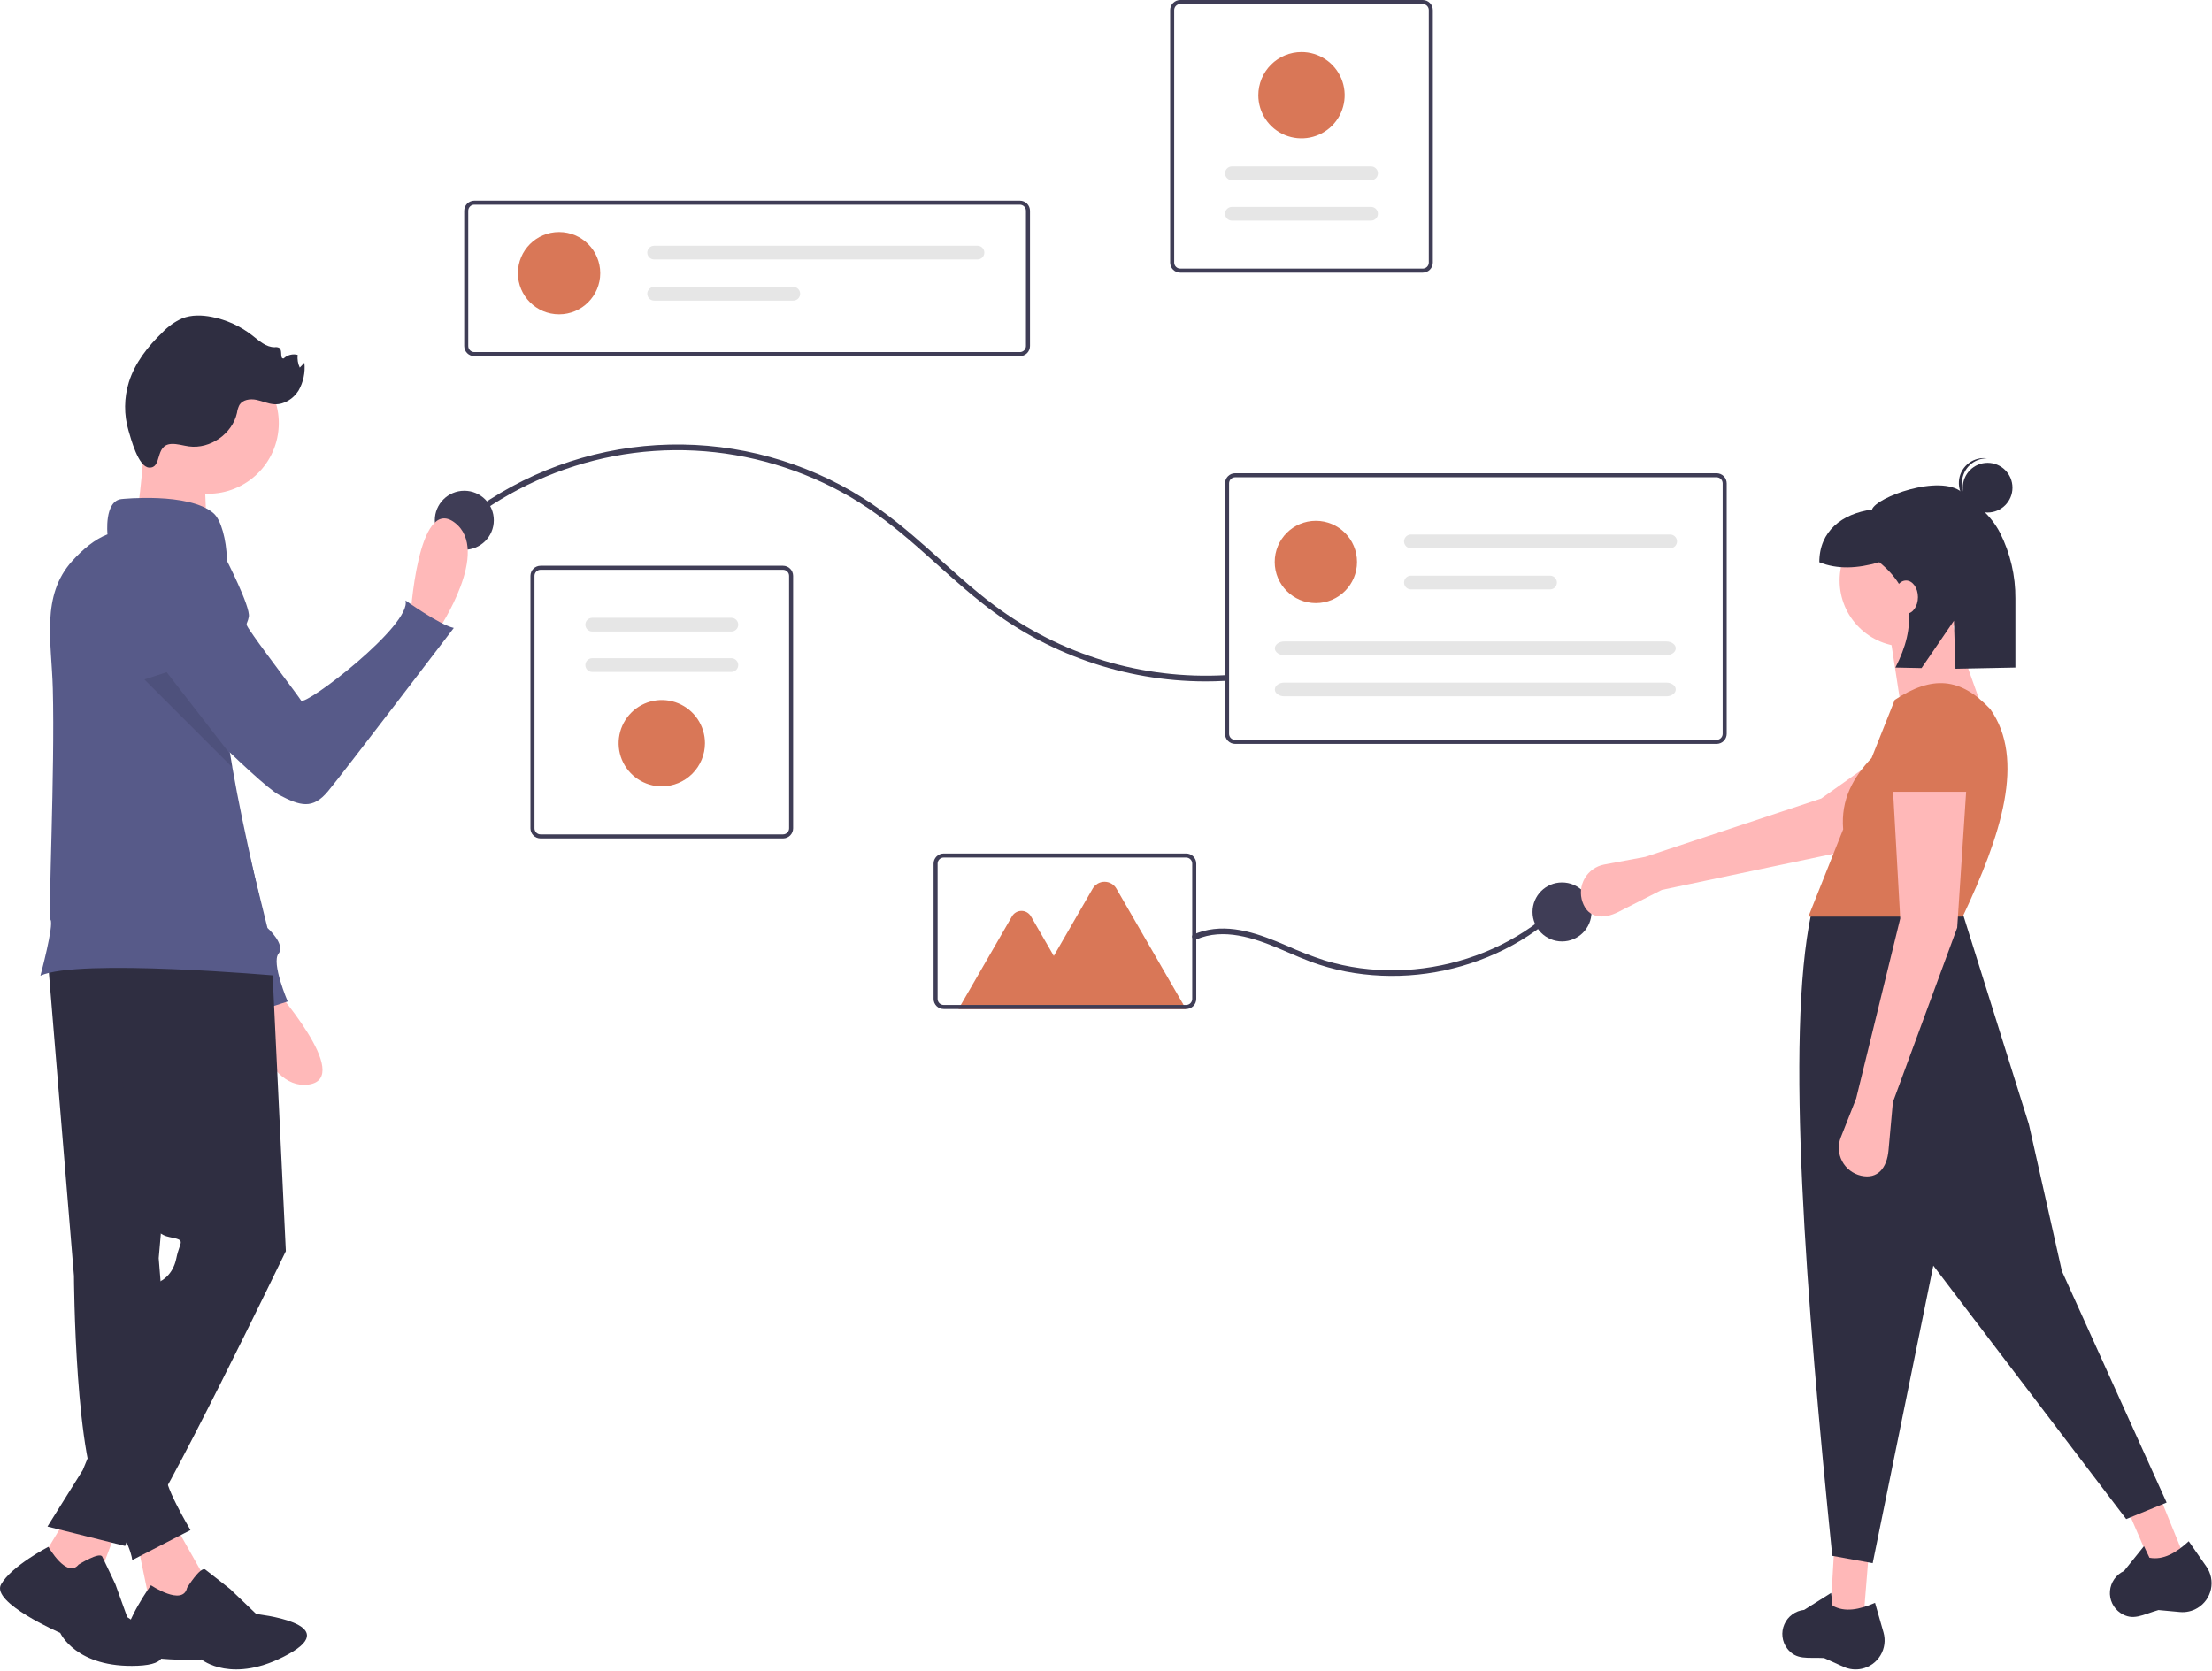 <svg width="966" height="730" viewBox="0 0 966 730" fill="none" xmlns="http://www.w3.org/2000/svg">
<g clip-path="url(#clip0_1550_1135)">
<path d="M445.394 155.565H207.137C205.967 155.564 204.846 155.098 204.018 154.271C203.191 153.444 202.726 152.322 202.725 151.153V92.051C202.726 90.882 203.191 89.76 204.018 88.933C204.846 88.106 205.967 87.641 207.137 87.639H445.394C446.564 87.641 447.685 88.106 448.512 88.933C449.339 89.76 449.805 90.882 449.806 92.051V151.153C449.805 152.322 449.339 153.444 448.512 154.271C447.685 155.098 446.564 155.564 445.394 155.565ZM207.137 89.404C206.435 89.405 205.762 89.684 205.266 90.18C204.769 90.677 204.49 91.349 204.489 92.051V151.153C204.49 151.855 204.769 152.527 205.266 153.024C205.762 153.52 206.435 153.799 207.137 153.8H445.394C446.096 153.799 446.769 153.52 447.265 153.024C447.761 152.527 448.04 151.855 448.041 151.153V92.051C448.04 91.349 447.761 90.677 447.265 90.18C446.769 89.684 446.096 89.405 445.394 89.404L207.137 89.404Z" fill="#3F3D56"/>
<path d="M244.156 137.307C254.083 137.307 262.129 129.26 262.129 119.334C262.129 109.408 254.083 101.361 244.156 101.361C234.23 101.361 226.184 109.408 226.184 119.334C226.184 129.26 234.23 137.307 244.156 137.307Z" fill="#D97757"/>
<path d="M285.665 107.352C284.871 107.352 284.109 107.668 283.547 108.229C282.986 108.791 282.67 109.553 282.67 110.348C282.67 111.142 282.986 111.904 283.547 112.466C284.109 113.027 284.871 113.343 285.665 113.343H426.88C427.675 113.343 428.437 113.027 428.998 112.466C429.56 111.904 429.876 111.142 429.876 110.348C429.876 109.553 429.56 108.791 428.998 108.229C428.437 107.668 427.675 107.352 426.88 107.352H285.665Z" fill="#E6E6E6"/>
<path d="M285.665 125.325C284.871 125.325 284.109 125.641 283.547 126.203C282.986 126.764 282.67 127.526 282.67 128.321C282.67 129.115 282.986 129.877 283.547 130.439C284.109 131.001 284.871 131.316 285.665 131.316H346.431C346.824 131.317 347.215 131.24 347.579 131.09C347.943 130.939 348.274 130.719 348.552 130.441C348.831 130.162 349.052 129.832 349.203 129.468C349.354 129.104 349.432 128.714 349.432 128.321C349.432 127.927 349.354 127.537 349.203 127.173C349.052 126.809 348.831 126.479 348.552 126.201C348.274 125.922 347.943 125.702 347.579 125.552C347.215 125.401 346.824 125.324 346.431 125.325H285.665Z" fill="#E6E6E6"/>
<path d="M341.957 366.234H236.064C234.895 366.233 233.773 365.768 232.946 364.94C232.119 364.113 231.654 362.992 231.652 361.822V251.54C231.654 250.37 232.119 249.248 232.946 248.421C233.773 247.594 234.895 247.129 236.064 247.127H341.957C343.127 247.129 344.248 247.594 345.075 248.421C345.902 249.248 346.368 250.37 346.369 251.54V361.822C346.368 362.992 345.902 364.113 345.075 364.94C344.248 365.768 343.127 366.233 341.957 366.234ZM236.064 248.892C235.363 248.893 234.69 249.172 234.193 249.669C233.697 250.165 233.418 250.838 233.417 251.54V361.822C233.418 362.524 233.697 363.197 234.193 363.693C234.69 364.189 235.363 364.469 236.064 364.469H341.957C342.659 364.469 343.332 364.189 343.828 363.693C344.324 363.197 344.603 362.524 344.604 361.822V251.54C344.603 250.838 344.324 250.165 343.828 249.669C343.332 249.172 342.659 248.893 341.957 248.892H236.064Z" fill="#3F3D56"/>
<path d="M258.628 269.87C257.834 269.87 257.072 270.185 256.51 270.747C255.948 271.309 255.633 272.071 255.633 272.865C255.633 273.66 255.948 274.421 256.51 274.983C257.072 275.545 257.834 275.861 258.628 275.861H319.393C320.188 275.861 320.95 275.545 321.512 274.983C322.073 274.421 322.389 273.66 322.389 272.865C322.389 272.071 322.073 271.309 321.512 270.747C320.95 270.185 320.188 269.87 319.393 269.87H258.628Z" fill="#E6E6E6"/>
<path d="M258.628 287.518C258.234 287.517 257.844 287.594 257.48 287.745C257.116 287.895 256.785 288.115 256.506 288.393C256.228 288.672 256.006 289.002 255.855 289.366C255.705 289.73 255.627 290.12 255.627 290.514C255.627 290.907 255.705 291.297 255.855 291.661C256.006 292.025 256.228 292.355 256.506 292.634C256.785 292.912 257.116 293.132 257.48 293.283C257.844 293.433 258.234 293.51 258.628 293.509H319.393C320.188 293.509 320.949 293.193 321.511 292.632C322.073 292.07 322.389 291.308 322.389 290.514C322.389 289.719 322.073 288.957 321.511 288.395C320.949 287.834 320.188 287.518 319.393 287.518H258.628Z" fill="#E6E6E6"/>
<path d="M289.01 343.492C285.281 343.492 281.636 342.386 278.535 340.314C275.434 338.242 273.018 335.298 271.591 331.852C270.163 328.407 269.79 324.616 270.518 320.958C271.245 317.301 273.041 313.941 275.678 311.304C278.315 308.667 281.674 306.872 285.332 306.144C288.989 305.417 292.781 305.79 296.226 307.217C299.671 308.644 302.616 311.061 304.688 314.162C306.76 317.262 307.865 320.908 307.865 324.637C307.86 329.636 305.871 334.428 302.337 337.963C298.802 341.498 294.009 343.486 289.01 343.492Z" fill="#D97757"/>
<path d="M515.426 0H621.318C622.488 0.001 623.609 0.467 624.436 1.294C625.264 2.121 625.729 3.242 625.73 4.412V114.695C625.729 115.864 625.264 116.986 624.436 117.813C623.609 118.64 622.488 119.105 621.318 119.107H515.426C514.256 119.105 513.135 118.64 512.307 117.813C511.48 116.986 511.015 115.864 511.014 114.695V4.412C511.015 3.242 511.48 2.121 512.307 1.294C513.135 0.467 514.256 0.001 515.426 0ZM621.318 117.342C622.02 117.341 622.693 117.062 623.189 116.566C623.686 116.069 623.965 115.397 623.965 114.695V4.412C623.965 3.71 623.686 3.037 623.189 2.541C622.693 2.045 622.02 1.766 621.318 1.765H515.426C514.724 1.766 514.051 2.045 513.555 2.541C513.058 3.037 512.779 3.71 512.779 4.412V114.695C512.779 115.397 513.058 116.069 513.555 116.566C514.051 117.062 514.724 117.341 515.426 117.342H621.318Z" fill="#3F3D56"/>
<path d="M598.755 96.365C599.549 96.365 600.311 96.049 600.873 95.487C601.435 94.925 601.75 94.163 601.75 93.369C601.75 92.575 601.435 91.813 600.873 91.251C600.311 90.689 599.549 90.374 598.755 90.374H537.99C537.195 90.374 536.433 90.689 535.872 91.251C535.31 91.813 534.994 92.575 534.994 93.369C534.994 94.163 535.31 94.925 535.872 95.487C536.433 96.049 537.195 96.365 537.99 96.365H598.755Z" fill="#E6E6E6"/>
<path d="M598.755 78.716C599.549 78.716 600.311 78.4 600.873 77.839C601.435 77.277 601.75 76.515 601.75 75.721C601.75 74.926 601.435 74.164 600.873 73.603C600.311 73.041 599.549 72.725 598.755 72.725H537.99C537.195 72.725 536.433 73.041 535.872 73.603C535.31 74.164 534.994 74.926 534.994 75.721C534.994 76.515 535.31 77.277 535.872 77.839C536.433 78.4 537.195 78.716 537.99 78.716H598.755Z" fill="#E6E6E6"/>
<path d="M568.372 22.742C572.101 22.742 575.746 23.848 578.847 25.92C581.948 27.992 584.364 30.936 585.792 34.382C587.219 37.827 587.592 41.618 586.865 45.276C586.137 48.933 584.341 52.293 581.704 54.93C579.067 57.567 575.708 59.363 572.05 60.09C568.393 60.818 564.602 60.444 561.156 59.017C557.711 57.59 554.766 55.173 552.694 52.073C550.622 48.972 549.517 45.327 549.517 41.597C549.522 36.598 551.511 31.806 555.045 28.271C558.58 24.736 563.373 22.748 568.372 22.742Z" fill="#D97757"/>
<path d="M204.085 228.157C222.823 213.644 244.716 203.748 267.99 199.268C291.449 194.798 315.64 196.041 338.517 202.892C350.018 206.317 361.067 211.104 371.43 217.153C381.989 223.326 391.53 230.925 400.71 238.97C410.009 247.12 419.003 255.633 428.711 263.305C456.426 285.459 490.833 297.563 526.315 297.641C529.246 297.645 532.175 297.565 535.102 297.399C536.689 297.311 536.699 294.831 535.102 294.919C498.935 296.911 463.219 286.118 434.206 264.431C424.145 256.907 414.958 248.304 405.579 239.968C396.485 231.886 387.149 224.024 376.832 217.531C351.599 201.634 322.242 193.519 292.426 194.198C262.61 194.878 233.654 204.322 209.171 221.352C206.843 222.971 204.569 224.663 202.332 226.404C201.074 227.383 202.84 229.126 204.085 228.157Z" fill="#3F3D56"/>
<path d="M202.769 240.143C209.885 240.143 215.654 234.374 215.654 227.257C215.654 220.14 209.885 214.371 202.769 214.371C195.652 214.371 189.883 220.14 189.883 227.257C189.883 234.374 195.652 240.143 202.769 240.143Z" fill="#3F3D56"/>
<path d="M682.147 411.231C689.263 411.231 695.032 405.461 695.032 398.345C695.032 391.228 689.263 385.459 682.147 385.459C675.03 385.459 669.261 391.228 669.261 398.345C669.261 405.461 675.03 411.231 682.147 411.231Z" fill="#3F3D56"/>
<path d="M749.652 324.941H539.395C538.225 324.94 537.103 324.475 536.276 323.647C535.449 322.82 534.984 321.699 534.982 320.529V211.129C534.984 209.959 535.449 208.838 536.276 208.011C537.103 207.183 538.225 206.718 539.395 206.717H749.652C750.821 206.718 751.943 207.183 752.77 208.011C753.597 208.838 754.062 209.959 754.064 211.129V320.529C754.062 321.699 753.597 322.82 752.77 323.647C751.943 324.475 750.821 324.94 749.652 324.941ZM539.395 208.482C538.693 208.482 538.02 208.762 537.523 209.258C537.027 209.754 536.748 210.427 536.747 211.129V320.529C536.748 321.231 537.027 321.904 537.523 322.4C538.02 322.896 538.693 323.176 539.395 323.176H749.652C750.354 323.176 751.026 322.896 751.523 322.4C752.019 321.904 752.298 321.231 752.299 320.529V211.129C752.298 210.427 752.019 209.754 751.523 209.258C751.026 208.762 750.354 208.482 749.652 208.482H539.395Z" fill="#3F3D56"/>
<path d="M574.651 263.444C584.577 263.444 592.623 255.397 592.623 245.471C592.623 235.545 584.577 227.499 574.651 227.499C564.724 227.499 556.678 235.545 556.678 245.471C556.678 255.397 564.724 263.444 574.651 263.444Z" fill="#D97757"/>
<path d="M616.159 233.49C615.765 233.489 615.375 233.566 615.011 233.716C614.647 233.866 614.316 234.087 614.037 234.365C613.759 234.643 613.538 234.974 613.387 235.338C613.236 235.701 613.158 236.091 613.158 236.485C613.158 236.879 613.236 237.269 613.387 237.633C613.538 237.997 613.759 238.327 614.037 238.605C614.316 238.883 614.647 239.104 615.011 239.254C615.375 239.404 615.765 239.481 616.159 239.481H729.374C730.169 239.481 730.93 239.165 731.492 238.603C732.054 238.042 732.37 237.28 732.37 236.485C732.37 235.691 732.054 234.929 731.492 234.367C730.93 233.805 730.169 233.49 729.374 233.49H616.159Z" fill="#E6E6E6"/>
<path d="M616.159 251.462C615.765 251.462 615.375 251.539 615.011 251.689C614.647 251.839 614.316 252.06 614.037 252.338C613.759 252.616 613.538 252.946 613.387 253.31C613.236 253.674 613.158 254.064 613.158 254.458C613.158 254.852 613.236 255.242 613.387 255.605C613.538 255.969 613.759 256.3 614.037 256.578C614.316 256.856 614.647 257.077 615.011 257.227C615.375 257.377 615.765 257.454 616.159 257.453H676.924C677.719 257.453 678.481 257.138 679.042 256.576C679.604 256.014 679.92 255.252 679.92 254.458C679.92 253.663 679.604 252.902 679.042 252.34C678.481 251.778 677.719 251.462 676.924 251.462H616.159Z" fill="#E6E6E6"/>
<path d="M560.864 280.196C558.586 280.196 556.731 281.54 556.731 283.191C556.731 284.843 558.586 286.187 560.864 286.187H727.697C729.976 286.187 731.83 284.843 731.83 283.191C731.83 281.54 729.976 280.196 727.697 280.196H560.864Z" fill="#E6E6E6"/>
<path d="M560.864 298.168C558.586 298.168 556.731 299.512 556.731 301.164C556.731 302.815 558.586 304.159 560.864 304.159H727.697C729.976 304.159 731.83 302.815 731.83 301.164C731.83 299.512 729.976 298.168 727.697 298.168H560.864Z" fill="#E6E6E6"/>
<path d="M522.493 410.341C534.355 405.196 547.599 409.682 558.779 414.425C564.537 416.867 570.234 419.474 576.193 421.403C581.206 423.021 586.34 424.238 591.546 425.042C601.994 426.642 612.619 426.707 623.085 425.235C633.605 423.768 643.857 420.787 653.523 416.384C663.135 412.028 672.019 406.219 679.865 399.162C680.863 398.26 681.842 397.338 682.802 396.395C683.943 395.276 682.189 393.523 681.048 394.641C673.493 402.006 664.82 408.129 655.35 412.782C645.92 417.42 635.861 420.651 625.494 422.374C615.092 424.127 604.487 424.31 594.032 422.917C588.816 422.212 583.665 421.092 578.627 419.568C572.841 417.686 567.165 415.481 561.625 412.965C550.34 408.118 537.802 403.373 525.402 406.715C523.981 407.108 522.59 407.604 521.242 408.2C519.782 408.834 521.043 410.971 522.493 410.341Z" fill="#3F3D56"/>
<path d="M517.91 440.752H418.574L441.951 400.261C442.37 399.536 442.973 398.933 443.699 398.514C444.424 398.095 445.248 397.874 446.086 397.874C446.924 397.874 447.747 398.095 448.473 398.514C449.198 398.933 449.801 399.536 450.22 400.261L460.206 417.558L477.187 388.148C477.711 387.239 478.466 386.485 479.374 385.96C480.283 385.435 481.314 385.159 482.363 385.159C483.412 385.159 484.443 385.435 485.351 385.96C486.26 386.485 487.014 387.239 487.539 388.148L517.91 440.752Z" fill="#D97757"/>
<path d="M518.004 440.742H412.111C410.942 440.74 409.82 440.275 408.993 439.448C408.166 438.621 407.701 437.499 407.699 436.33V377.228C407.701 376.058 408.166 374.937 408.993 374.11C409.82 373.283 410.942 372.817 412.111 372.816H518.004C519.173 372.817 520.295 373.283 521.122 374.11C521.949 374.937 522.414 376.058 522.416 377.228V436.33C522.414 437.499 521.949 438.621 521.122 439.448C520.295 440.275 519.173 440.74 518.004 440.742ZM412.111 374.581C411.409 374.582 410.737 374.861 410.24 375.357C409.744 375.853 409.465 376.526 409.464 377.228V436.33C409.465 437.031 409.744 437.704 410.24 438.201C410.737 438.697 411.409 438.976 412.111 438.977H518.004C518.705 438.976 519.378 438.697 519.875 438.201C520.371 437.704 520.65 437.031 520.651 436.33V377.228C520.65 376.526 520.371 375.853 519.875 375.357C519.378 374.861 518.705 374.582 518.004 374.581H412.111Z" fill="#3F3D56"/>
<path d="M725.698 388.726L706.823 398.311C700.086 401.732 693.584 401.147 691.095 394.014C690.502 392.316 690.283 390.51 690.453 388.72C690.623 386.931 691.178 385.198 692.08 383.643C692.981 382.087 694.208 380.745 695.677 379.707C697.145 378.67 698.82 377.962 700.588 377.632L718.527 374.283L795.356 348.793L841.896 315.792L858.957 342.973L805.181 371.991L725.698 388.726Z" fill="#FFB8B8"/>
<path d="M813.808 706.872L799.366 704.465L800.971 677.187H816.215L813.808 706.872Z" fill="#FFB8B8"/>
<path d="M953.968 680.229L939.992 684.589L929.131 659.516L942.738 652.646L953.968 680.229Z" fill="#FFB8B8"/>
<path d="M946.185 656.327L928.534 663.548L844.294 552.832L817.819 682.803L800.168 679.594C788.846 567.542 779.613 453.25 790.942 399.194L856.328 396.386L886.013 491.056L900.454 555.239L946.185 656.327Z" fill="#2F2E41"/>
<path d="M813.013 728.932C810.373 729.498 807.62 729.206 805.158 728.098L796.579 724.237C789.386 723.868 784.488 725.301 780.483 720.074C779.353 718.58 778.644 716.811 778.428 714.95C778.213 713.09 778.499 711.205 779.257 709.493C780.009 707.774 781.205 706.287 782.722 705.183C784.239 704.079 786.022 703.399 787.889 703.212L799.672 695.788L800.29 701.354C805.675 704.405 812.069 703.087 818.844 700.117L822.542 713.061C823.019 714.73 823.148 716.479 822.921 718.2C822.694 719.921 822.116 721.576 821.222 723.065C820.329 724.553 819.139 725.842 817.727 726.851C816.315 727.86 814.71 728.569 813.013 728.932Z" fill="#2F2E41"/>
<path d="M959.686 702.381C957.373 703.773 954.675 704.39 951.986 704.142L942.618 703.277C935.695 705.263 931.528 708.209 926.042 704.566C924.489 703.52 923.243 702.077 922.435 700.387C921.627 698.697 921.286 696.822 921.447 694.956C921.6 693.086 922.248 691.291 923.324 689.755C924.401 688.218 925.866 686.996 927.571 686.213L936.305 675.365L938.697 680.428C944.781 681.565 950.401 678.242 955.844 673.233L963.545 684.275C964.538 685.698 965.228 687.311 965.572 689.012C965.916 690.714 965.907 692.468 965.545 694.165C965.183 695.863 964.476 697.468 963.469 698.881C962.461 700.295 961.173 701.486 959.686 702.381Z" fill="#2F2E41"/>
<path d="M832.26 282.461C848.212 282.461 861.143 269.53 861.143 253.579C861.143 237.627 848.212 224.696 832.26 224.696C816.309 224.696 803.378 237.627 803.378 253.579C803.378 269.53 816.309 282.461 832.26 282.461Z" fill="#FFB8B8"/>
<path d="M867.561 314.553L829.853 306.53L825.04 275.241L851.515 269.625L867.561 314.553Z" fill="#FFB8B8"/>
<path d="M857.131 400.398H789.739L804.93 362.26C803.826 349.137 809.388 339.485 817.348 331.082L827.447 305.728C843.764 294.988 856.066 295.791 869.166 309.739C884.697 331.73 873.947 364.787 857.131 400.398Z" fill="#D97757"/>
<path d="M826.644 481.429L824.728 502.511C824.044 510.036 820.092 515.232 812.726 513.548C810.973 513.147 809.328 512.373 807.902 511.277C806.477 510.182 805.304 508.791 804.466 507.2C803.628 505.61 803.143 503.857 803.045 502.061C802.947 500.266 803.238 498.471 803.898 496.798L810.598 479.824L829.853 401.2L826.644 344.237H858.736L854.724 405.211L826.644 481.429Z" fill="#FFB8B8"/>
<path d="M861.143 345.842H824.237L826.825 321.767C826.994 317.603 828.715 313.654 831.648 310.693C834.581 307.733 838.515 305.977 842.677 305.768C844.883 305.658 847.089 305.986 849.166 306.734C851.244 307.482 853.153 308.634 854.783 310.125C856.412 311.615 857.73 313.414 858.66 315.417C859.59 317.42 860.113 319.587 860.199 321.794L861.143 345.842Z" fill="#D97757"/>
<path d="M868.006 223.881C874.002 223.881 878.863 219.021 878.863 213.025C878.863 207.029 874.002 202.169 868.006 202.169C862.011 202.169 857.15 207.029 857.15 213.025C857.15 219.021 862.011 223.881 868.006 223.881Z" fill="#2F2E41"/>
<path d="M856.82 210.367C856.999 207.613 858.22 205.03 860.236 203.145C862.252 201.26 864.911 200.214 867.671 200.221C867.447 200.192 867.225 200.158 866.997 200.143C864.124 199.96 861.297 200.925 859.136 202.826C856.975 204.727 855.657 207.408 855.473 210.281C855.288 213.153 856.251 215.981 858.151 218.143C860.051 220.305 862.731 221.624 865.603 221.811C865.832 221.825 866.057 221.819 866.283 221.82C863.544 221.473 861.041 220.095 859.283 217.968C857.525 215.84 856.645 213.122 856.82 210.367Z" fill="#2F2E41"/>
<path d="M856.759 215.003C847.077 206.971 819.307 217.18 817.515 222.579C804.423 224.364 794.51 232.002 794.51 245.585C802.294 248.774 811.147 248.381 820.716 245.585C835.972 258.017 837.017 273.645 827.74 291.596L839.154 291.824L853.301 271.146L853.978 292.12L880.141 291.596V261.539C880.226 251.545 877.925 241.675 873.431 232.749C869.354 224.828 863.027 220.203 856.759 215.003Z" fill="#2F2E41"/>
<path d="M832.396 268.107C835.263 268.107 837.587 264.853 837.587 260.839C837.587 256.825 835.263 253.571 832.396 253.571C829.528 253.571 827.204 256.825 827.204 260.839C827.204 264.853 829.528 268.107 832.396 268.107Z" fill="#FFB8B8"/>
<path d="M179.194 270.062C179.194 270.062 182.319 215.972 198.543 228.263C214.766 240.553 191.458 275.079 191.458 275.079L179.194 270.062Z" fill="#FFB9B9"/>
<path d="M118.836 430.507C118.836 430.507 154.874 470.964 134.711 473.745C114.549 476.526 106.617 435.631 106.617 435.631L118.836 430.507Z" fill="#FFB9B9"/>
<path d="M71.809 239.002C76.332 240.192 80.403 242.692 83.51 246.188C86.617 249.684 88.622 254.02 89.272 258.652L100.736 340.243L116.806 405.327C116.806 405.327 124.841 412.559 121.627 416.576C118.413 420.594 125.644 437.468 125.644 437.468L105.557 443.896C105.557 443.896 103.146 427.022 99.129 426.218C95.598 425.512 56.074 319.929 46.547 294.352C45.233 290.825 44.49 288.819 44.49 288.819C44.49 288.819 46.097 234.984 71.809 239.002Z" fill="#575A89"/>
<path d="M75.478 664.492L87.817 686.357C97.372 706.756 88.881 710.462 65.454 700.35L60.113 674.532L75.478 664.492Z" fill="#FFB9B9"/>
<path d="M81.704 693.552C81.704 693.552 87.562 684.015 89.68 685.612C91.799 687.208 100.537 694.125 100.537 694.125L111.918 705.026C111.918 705.026 150.372 709.091 125.937 722.564C101.503 736.038 88 724.866 88 724.866C88 724.866 53.778 726.646 54.33 717.098C54.882 707.55 65.919 692.444 65.919 692.444C65.919 692.444 79.829 701.77 81.704 693.552Z" fill="#2F2E41"/>
<path d="M20.727 417.339L32.295 557.302C32.295 557.302 32.68 640.972 45.019 657.166C57.357 673.36 57.743 681.457 57.743 681.457L83.191 668.347C83.191 668.347 70.081 646.503 72.78 643.159C74.444 641.038 75.628 638.582 76.25 635.959L69.31 549.591L82.419 399.217L20.727 417.339Z" fill="#2F2E41"/>
<path d="M52.344 664.492L41.548 693.024L17.064 682.788L29.982 661.407L52.344 664.492Z" fill="#FFB9B9"/>
<path d="M34.333 683.414C34.333 683.414 43.516 677.675 44.664 679.97C45.812 682.266 50.403 692.023 50.403 692.023L55.569 706.371C55.569 706.371 87.134 726.458 60.16 727.606C33.185 728.754 26.299 713.258 26.299 713.258C26.299 713.258 -4.119 700.057 0.472 692.023C5.063 683.988 21.133 675.654 21.133 675.654C21.133 675.654 29.168 689.727 34.333 683.414Z" fill="#2F2E41"/>
<path d="M118.663 417.724L124.833 546.506C124.833 546.506 68.539 662.949 62.37 666.034C60.531 666.983 58.902 668.291 57.577 669.88C56.253 671.47 55.26 673.309 54.658 675.288L20.727 666.805L36.151 642.128L70.081 559.616C70.081 559.616 75.479 557.302 77.021 549.591C78.564 541.879 81.648 541.879 73.937 540.337C66.225 538.795 66.225 531.083 66.225 531.083L40.777 413.869L118.663 417.724Z" fill="#2F2E41"/>
<path d="M121.35 189.779C124.079 172.963 112.659 157.119 95.843 154.39C79.028 151.661 63.184 163.081 60.455 179.897C57.726 196.712 69.145 212.556 85.961 215.285C102.777 218.014 118.621 206.594 121.35 189.779Z" fill="#FFB9B9"/>
<path d="M63.527 186.766C63.527 186.766 61.213 226.094 58.129 229.95C55.044 233.806 90.517 233.035 90.517 233.035C90.517 233.035 88.203 199.875 90.517 196.791C92.83 193.706 63.527 186.766 63.527 186.766Z" fill="#FFB9B9"/>
<path d="M120.973 426.208C120.973 426.208 33.834 418.498 17.644 426.208C17.644 426.208 23.604 404.098 22.064 401.788C20.944 400.098 24.034 337.118 23.064 300.788C22.514 280.288 17.784 260.268 31.534 245.048C36.214 239.878 41.434 235.538 46.944 233.418C46.944 233.418 45.404 218.768 53.114 217.998C53.114 217.998 82.424 214.908 93.213 224.168C96.663 227.108 98.834 236.068 99.064 243.788C93.724 270.048 95.614 299.188 100.514 329.418C100.814 331.338 101.144 333.268 101.474 335.198C106.674 365.178 114.533 396.088 120.973 426.208Z" fill="#575A89"/>
<path d="M74.787 193.927C77.396 193.771 79.943 194.653 82.534 194.997C91.802 196.227 101.444 189.502 103.49 180.379C103.654 179.164 104.016 177.984 104.562 176.887C105.989 174.558 109.237 174.114 111.915 174.649C114.593 175.185 117.132 176.438 119.859 176.581C124.07 176.802 128.113 174.21 130.357 170.64C132.477 166.957 133.379 162.697 132.933 158.471L130.915 160.59C130.094 158.854 129.778 156.924 130.001 155.017C128.931 154.732 127.806 154.727 126.733 155.001C125.661 155.276 124.677 155.821 123.875 156.584C122.095 156.774 123.439 153.283 122.116 152.076C121.473 151.681 120.707 151.538 119.964 151.674C116.177 151.71 113.114 148.814 110.13 146.482C104.96 142.451 98.913 139.693 92.48 138.431C88.204 137.597 83.657 137.463 79.602 139.056C76.328 140.525 73.374 142.621 70.905 145.225C64.556 151.33 58.934 158.503 56.293 166.905C54.146 173.787 54.085 181.151 56.118 188.068C57.182 191.66 60.39 203.962 65.086 204.248C70.986 204.608 67.443 194.365 74.787 193.927Z" fill="#2F2E41"/>
<path d="M87.555 242.788L98.606 243.972C98.606 243.972 109.454 265.018 108.666 269.408C107.879 273.798 106.163 271.133 111.046 278.157C115.928 285.18 129.783 303.335 131.499 306C133.215 308.665 179.988 272.978 177.08 262.286C177.08 262.286 191.852 272.884 198.181 274.294C198.181 274.294 149.977 337.512 143.26 345.603C136.543 353.693 131.137 352.031 121.905 347.234C112.674 342.438 65.973 294.59 65.973 294.59L87.555 242.788Z" fill="#575A89"/>
<path opacity="0.1" d="M101.473 335.198L63.063 296.788L72.784 293.618L100.513 329.418C100.814 331.338 101.144 333.268 101.473 335.198Z" fill="black"/>
</g>
<defs>
<clipPath id="clip0_1550_1135">
<rect width="965.825" height="729.214" fill="white"/>
</clipPath>
</defs>
</svg>
